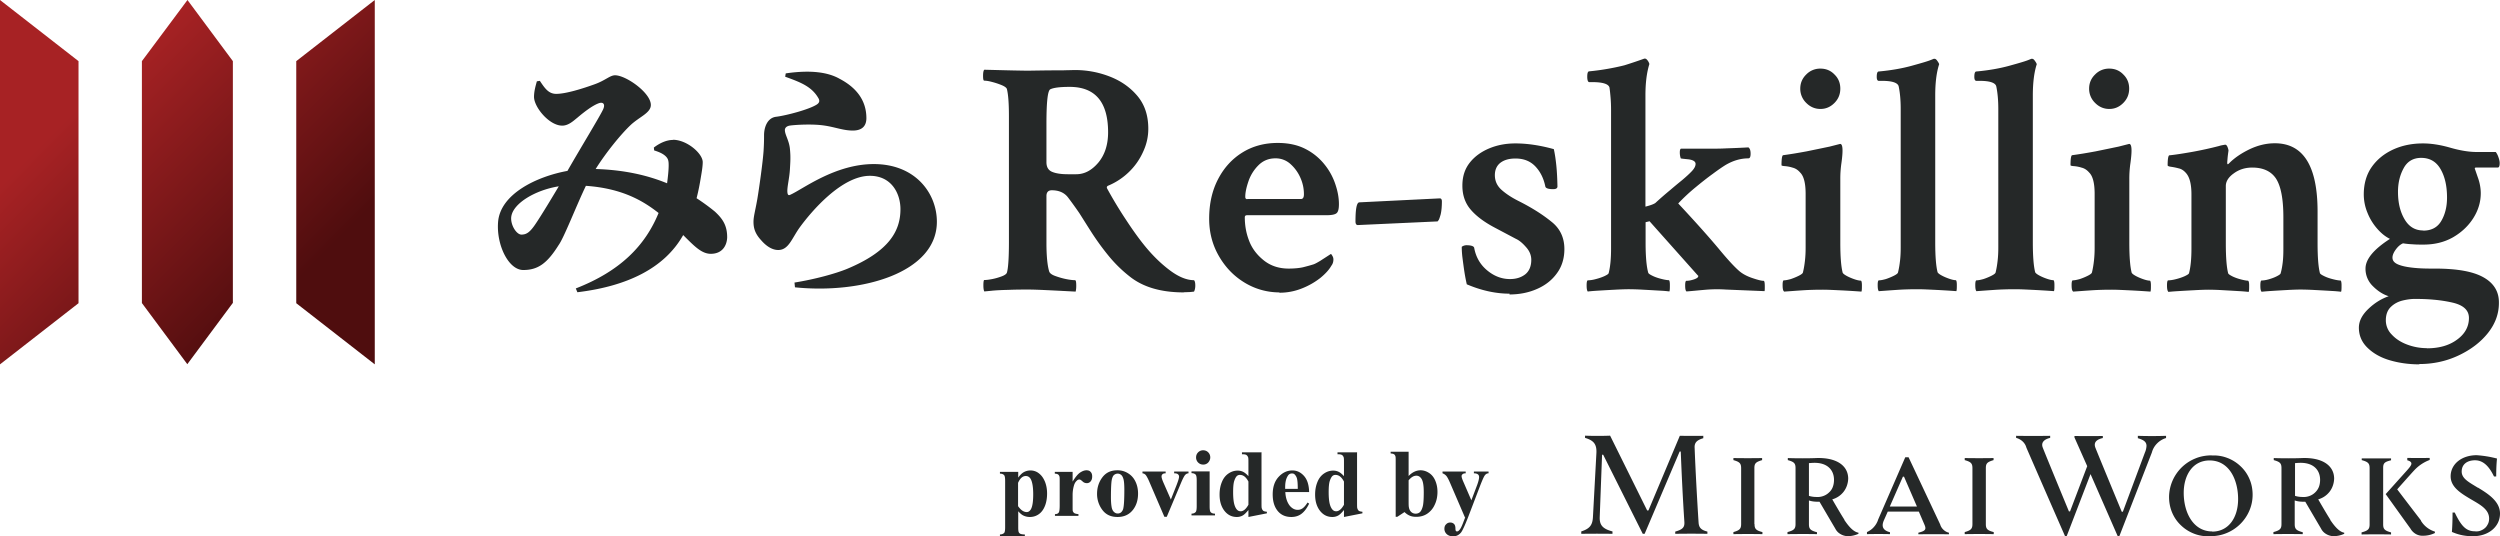 <svg xmlns="http://www.w3.org/2000/svg" width="275" height="59" fill="none"><g clip-path="url(#a)"><path fill="#252828" d="M243.348 58.458c-2.081 0-3.139-2.061-3.139-4.245 0-1.94.988-3.564 2.844-3.564 2.185 0 3.139 2.166 3.139 4.245s-1.075 3.582-2.844 3.582zm-.069-8.368c-.607 0-1.214.105-1.769.332a4.628 4.628 0 0 0-2.914 4.228c0 .594.104 1.17.329 1.712.226.541.555 1.03.989 1.432.416.402.919.717 1.474.927s1.145.297 1.734.262c.608 0 1.215-.105 1.77-.332a4.63 4.63 0 0 0 2.532-2.463 4.4 4.4 0 0 0 .364-1.765c0-.577-.104-1.171-.33-1.695a4.1 4.1 0 0 0-.988-1.433 4.3 4.3 0 0 0-1.474-.926 4.1 4.1 0 0 0-1.717-.262zM186.843 57.463c-.139-2.15-.33-5.469-.434-8.212-.035-.611.312-.856.954-1.048v-.262c-.798.017-1.787 0-2.584 0l-3.452 8.211h-.138l-4.076-8.229c-.867.035-1.891.035-2.758 0v.245c.971.28 1.301.716 1.249 1.677l-.382 7.059c-.052.873-.364 1.257-1.283 1.554v.263c1.145-.018 2.307-.018 3.434 0v-.263c-1.075-.28-1.422-.698-1.405-1.537l.26-6.901h.122l4.353 8.7h.208l3.85-9.05h.122c.104 2.604.225 5.154.399 7.758.034.576-.191.82-1.006 1.048v.245c1.144-.018 2.41-.018 3.538 0v-.245c-.694-.175-.937-.437-.971-1.014M199.816 54.667c-.278 0-.555-.035-.833-.122v-3.6c.208-.017.416-.034.624-.034 1.457 0 2.134.838 2.134 1.87 0 .261-.035.506-.122.75a1.5 1.5 0 0 1-.416.63 1.74 1.74 0 0 1-.642.401 1.8 1.8 0 0 1-.745.105m3.069 2.499c-.381-.577-1.335-2.237-1.335-2.237.503-.14.936-.437 1.249-.838.312-.402.485-.909.503-1.433 0-1.45-1.301-2.359-3.556-2.271-.815.035-2.081.035-3.087 0v.227c.711.192.85.367.85.89v6.133c0 .524-.156.7-.885.891v.227c1.11-.017 2.324-.017 3.244 0v-.21c-.729-.191-.885-.366-.885-.89V55.05c.312.105.624.14.937.14h.225s1.422 2.429 1.734 2.953c.122.245.313.454.555.594.226.14.503.227.781.245.416 0 .832-.088 1.214-.262v-.123c-.52-.087-1.023-.611-1.561-1.415zM192.982 57.637v-6.132c0-.524.139-.681.85-.891v-.227a95 95 0 0 1-3.157 0v.227c.694.192.85.367.85.89v6.133c0 .524-.156.7-.85.891v.227a97 97 0 0 1 3.192 0v-.227c-.711-.174-.867-.367-.867-.873zM207.88 55.715l1.44-3.284h.121l1.422 3.284zm5.55 1.992-3.486-7.408h-.364l-2.983 6.85c-.087.296-.26.593-.468.82-.209.245-.469.42-.763.56v.226a61 61 0 0 1 2.532 0v-.21c-.868-.226-.92-.716-.677-1.292l.434-.978h3.417l.624 1.45c.225.524.087.681-.676.873v.175c1.075-.018 2.289-.018 3.364 0v-.175a1.3 1.3 0 0 1-.59-.314 1.3 1.3 0 0 1-.364-.56zM272.572 53.654c-.919-.577-1.786-.979-1.786-1.782 0-.804.607-1.24 1.474-1.24.936 0 1.578.733 2.081 1.781h.243c0-.646.017-1.31.086-1.974a12 12 0 0 0-2.237-.367c-1.63 0-2.862.961-2.862 2.324 0 1.17 1.11 1.852 2.099 2.446 1.058.629 2.133 1.136 2.133 2.201 0 .192-.034.402-.121.577s-.191.35-.347.472c-.156.14-.329.227-.52.297a1.3 1.3 0 0 1-.59.052c-.989 0-1.526-.647-2.203-2.062h-.242c0 .752-.018 1.416-.07 2.132.746.332 1.544.489 2.359.471 1.561 0 2.931-.96 2.931-2.498 0-1.345-1.335-2.184-2.428-2.848zM259.79 50.387v.227c.711.192.867.367.867.89v6.168c0 .524-.156.699-.885.891v.227a100 100 0 0 1 3.244 0v-.227c-.712-.192-.868-.367-.868-.89V51.47c0-.524.156-.664.868-.839v-.21h-3.226z"/><path fill="#252828" d="M266.311 57.253a623 623 0 0 1-2.619-3.425s1.544-1.747 1.942-2.166a4.4 4.4 0 0 1 1.631-1.066v-.227c-.781.018-1.683.018-2.463 0v.262c.277.07.451.193.451.367 0 .175-.191.42-.538.804l-2.289 2.55s2.48 3.46 2.723 3.792c.139.245.347.454.59.594.242.14.537.21.815.192.451 0 .884-.105 1.283-.297v-.157a2.73 2.73 0 0 1-1.543-1.206zM253.286 54.667c-.278 0-.555-.035-.833-.122v-3.6c.208-.017.417-.034.625-.034 1.457 0 2.133.838 2.133 1.87 0 .261-.035.506-.121.75a1.7 1.7 0 0 1-.417.63 1.74 1.74 0 0 1-.641.401 1.8 1.8 0 0 1-.746.105m3.052 2.499c-.381-.577-1.335-2.237-1.335-2.237.503-.14.936-.437 1.249-.838.312-.402.485-.909.503-1.433 0-1.45-1.301-2.359-3.556-2.271-.815.035-2.081.035-3.087 0v.227c.711.192.85.367.85.89v6.133c0 .524-.156.7-.885.891v.227a99 99 0 0 1 3.226 0v-.21c-.728-.191-.884-.366-.884-.89V55.05c.312.105.624.14.936.14h.226s1.422 2.429 1.734 2.953a1.4 1.4 0 0 0 .555.594c.225.14.503.227.78.245.417 0 .833-.088 1.215-.262v-.123c-.503-.087-1.006-.611-1.544-1.415zM218.443 57.637v-6.132c0-.524.138-.681.849-.891v-.227a96 96 0 0 1-3.173 0v.227c.693.192.849.367.849.89v6.133c0 .524-.156.7-.849.891v.227a97 97 0 0 1 3.191 0v-.227c-.711-.174-.867-.367-.867-.873zM235.162 47.958v.245c.676.192.954.42.954.856-.018.245-.07.49-.174.716l-2.428 6.517h-.121s-2.619-6.325-2.897-7.04c-.242-.63.191-.927.815-1.067v-.227a93 93 0 0 1-3.121 0v.157l1.404 3.163-1.89 4.979h-.121s-2.602-6.29-2.879-7.023c-.226-.594.208-.926.815-1.066v-.227c-1.197.017-2.567.017-3.746 0v.227c.26.07.502.192.711.384q.311.29.416.682c.295.681 2.653 6.097 4.249 9.731h.191l2.619-6.814 2.983 6.814h.191l3.572-9.19q.156-.576.573-.996c.277-.28.624-.489.988-.594v-.244c-.988.035-2.133.035-3.104 0zM112.005 56.222v1.8c0 .244.017.419.052.506a.35.35 0 0 0 .191.193c.086.034.243.07.485.07v.192h-2.74v-.193c.208 0 .364-.07.468-.174.07-.088.104-.28.104-.612v-5.101c0-.35-.034-.56-.121-.647s-.225-.157-.451-.157v-.192h2.012v.629c.173-.245.347-.42.52-.542a1.5 1.5 0 0 1 .815-.245c.347 0 .677.105.954.332.295.228.503.542.659.926.156.402.226.822.226 1.276 0 .489-.07.943-.226 1.345s-.381.716-.676.926q-.442.315-.989.314c-.26 0-.503-.052-.745-.174-.174-.088-.347-.245-.538-.454zm0-.524q.442.63.936.629c.191 0 .33-.105.451-.297.174-.297.261-.839.261-1.66s-.104-1.398-.295-1.712c-.139-.21-.312-.297-.521-.297-.346 0-.624.245-.849.751v2.586zM117.988 51.872v1.1q.469-.76.833-.995c.243-.158.468-.245.694-.245.191 0 .347.052.451.175.121.122.173.28.173.506 0 .228-.052.402-.173.542a.52.52 0 0 1-.399.192.65.65 0 0 1-.469-.175 1.6 1.6 0 0 0-.242-.192c-.035-.017-.07-.035-.122-.035a.37.37 0 0 0-.277.123c-.139.122-.243.28-.312.506a3.7 3.7 0 0 0-.157 1.101v1.398c0 .192 0 .314.035.384a.44.44 0 0 0 .191.21c.087.035.208.07.416.087v.192h-2.584v-.192c.208 0 .347-.07.416-.175.07-.104.104-.35.104-.786V52.92c0-.28 0-.454-.034-.524q-.052-.157-.156-.21c-.07-.052-.174-.07-.347-.087v-.192h1.959zM122.931 51.732c.417 0 .798.105 1.162.332.365.227.625.524.816.926s.277.839.277 1.31q0 1.023-.52 1.73c-.417.559-.989.838-1.735.838-.745 0-1.283-.262-1.665-.768a2.9 2.9 0 0 1-.589-1.782c0-.682.191-1.293.589-1.817.399-.524.937-.769 1.648-.769zm.018.367c-.174 0-.33.07-.451.192-.122.14-.208.402-.243.786-.035.385-.052.944-.052 1.625 0 .367.017.716.069 1.03.035.245.122.438.243.56.122.122.26.192.416.192a.56.56 0 0 0 .382-.122.8.8 0 0 0 .26-.49q.104-.497.104-1.991 0-.891-.104-1.206c-.069-.227-.156-.384-.295-.471a.55.55 0 0 0-.347-.105zM128.082 56.851l-1.613-3.756c-.19-.454-.346-.734-.45-.856a.55.55 0 0 0-.347-.175v-.192h2.549v.192c-.156 0-.277.035-.329.087a.32.32 0 0 0-.122.262c0 .123.07.367.226.717l.798 1.817.624-1.573c.173-.454.277-.768.277-.943a.31.31 0 0 0-.121-.262q-.104-.105-.416-.105v-.192h1.578v.192a.52.52 0 0 0-.364.175c-.087.087-.243.367-.434.82l-1.595 3.792h-.261M133.06 51.872v3.826c0 .35.035.559.121.646.087.088.226.158.469.158v.192h-2.584v-.192c.208 0 .364-.07.468-.193q.104-.131.104-.628v-2.83c0-.35-.035-.56-.122-.647-.086-.088-.225-.157-.45-.157v-.193h2.011zm-.728-2.341c.225 0 .416.07.572.227s.225.35.225.559-.086.402-.225.559a.73.73 0 0 1-.555.227.76.76 0 0 1-.555-.227.77.77 0 0 1-.225-.56c0-.209.069-.401.225-.558a.76.76 0 0 1 .555-.227zM138.766 49.705v5.556c0 .384 0 .594.035.664a.55.55 0 0 0 .156.262c.069.053.208.088.399.105v.175l-2.029.401V56.1c-.243.297-.451.506-.642.611a1.3 1.3 0 0 1-.642.157c-.607 0-1.093-.279-1.457-.82-.295-.455-.433-.997-.433-1.643 0-.524.086-.978.26-1.398.173-.419.416-.716.728-.926s.642-.314 1.006-.314c.226 0 .434.052.607.14q.26.13.573.471v-1.45c0-.366 0-.594-.052-.664a.42.42 0 0 0-.191-.227c-.087-.052-.243-.07-.469-.07v-.21h2.134zm-1.439 3.267c-.261-.489-.555-.733-.937-.733a.48.48 0 0 0-.312.105c-.122.104-.226.297-.312.559-.087.262-.122.681-.122 1.24 0 .611.052 1.066.139 1.363q.13.445.364.629c.087.07.191.105.33.105.295 0 .589-.245.85-.717zM144.021 54.126h-2.636c.035.646.208 1.153.503 1.52.243.28.52.436.85.436a.88.88 0 0 0 .555-.174c.173-.123.347-.332.537-.63l.174.123c-.26.542-.555.908-.867 1.136-.313.227-.677.331-1.093.331-.711 0-1.249-.279-1.613-.82-.295-.437-.434-.997-.434-1.66 0-.804.209-1.45.642-1.922s.937-.717 1.526-.717c.486 0 .902.193 1.267.594q.546.603.572 1.783zm-1.266-.35c0-.559-.035-.943-.087-1.136a1 1 0 0 0-.277-.471c-.069-.07-.174-.088-.295-.088a.5.5 0 0 0-.434.262c-.208.315-.294.734-.294 1.258v.175h1.404zM149.276 49.705v5.556c0 .384 0 .594.035.664a.56.56 0 0 0 .156.262c.069.053.208.088.399.105v.175l-2.029.401V56.1c-.243.297-.451.506-.642.611a1.3 1.3 0 0 1-.642.157c-.607 0-1.092-.279-1.456-.82-.295-.455-.434-.997-.434-1.643 0-.524.087-.978.26-1.398s.416-.716.729-.926c.312-.21.641-.314 1.005-.314.226 0 .434.052.607.14q.261.13.573.471v-1.45c0-.366 0-.594-.052-.664a.4.4 0 0 0-.191-.227c-.087-.052-.243-.07-.468-.07v-.21h2.133zm-1.439 3.267c-.26-.489-.555-.733-.937-.733a.48.48 0 0 0-.312.105c-.121.104-.225.297-.312.559s-.122.681-.122 1.24c0 .611.052 1.066.139 1.363q.13.445.364.629c.087.07.191.105.33.105.295 0 .59-.245.85-.717zM154.948 49.705v2.656c.399-.42.849-.629 1.318-.629.329 0 .641.105.936.297q.443.288.677.839c.156.366.243.768.243 1.24 0 .524-.105 1.013-.313 1.433a2.3 2.3 0 0 1-.832.978c-.347.227-.746.332-1.197.332-.26 0-.485-.035-.694-.122a1.8 1.8 0 0 1-.589-.402l-.798.524h-.174v-6.15c0-.28 0-.454-.034-.524q-.052-.157-.156-.21c-.07-.052-.191-.07-.365-.087v-.192h1.995zm0 3.128v2.149c0 .436 0 .716.034.838.035.21.122.367.243.49a.7.7 0 0 0 .503.192c.174 0 .33-.053.451-.158.121-.104.226-.297.312-.594.087-.297.122-.838.122-1.607s-.087-1.258-.278-1.52c-.139-.192-.312-.297-.537-.297-.295 0-.573.175-.85.507M161.139 56.904l-1.543-3.582q-.339-.813-.521-.996a1 1 0 0 0-.398-.262v-.192h2.549v.192c-.173 0-.277.035-.347.105a.25.25 0 0 0-.104.21c0 .14.087.384.26.768l.815 1.887.555-1.468c.209-.524.295-.89.295-1.083 0-.122-.034-.227-.121-.297s-.226-.122-.451-.122v-.192h1.613v.192a.48.48 0 0 0-.382.192c-.104.105-.26.454-.503 1.066l-1.37 3.581c-.347.892-.607 1.45-.763 1.66-.243.297-.538.437-.884.437-.278 0-.521-.087-.694-.245a.78.78 0 0 1-.26-.594c0-.192.052-.367.19-.489a.57.57 0 0 1 .451-.192.56.56 0 0 1 .417.157c.104.105.156.28.156.507q0 .184.052.262a.16.16 0 0 0 .121.052q.13 0 .26-.157c.139-.14.295-.472.486-.996l.156-.401z"/><path fill="url(#b)" d="m25.6 33.335-4.996 6.726-4.995-6.726V6.726L20.622 0l4.994 6.726v26.626zM41.225 0l-8.637 6.726v26.626l8.637 6.727zM0 40.079l8.637-6.727V6.726L0 0z"/><path fill="#252828" d="M74.022 15.375c1.527 0 3.278 1.502 3.278 2.463 0 .524-.138 1.258-.225 1.782s-.225 1.31-.451 2.184c.78.507 1.526 1.066 2.03 1.485.745.699 1.352 1.433 1.335 2.848-.035.838-.503 1.782-1.804 1.782-1.023 0-1.838-.874-3.035-2.062-2.047 3.634-6.14 5.626-11.638 6.29l-.173-.42c4.89-1.904 7.631-4.7 9.105-8.298-1.665-1.31-3.972-2.708-7.995-2.988-1.075 2.236-2.411 5.713-3 6.517-1.25 1.992-2.255 2.743-3.886 2.743-1.63 0-2.965-2.76-2.775-5.259.226-3.11 4.267-5.032 7.632-5.643 1.44-2.516 3.607-6.062 3.92-6.761.277-.594 0-.874-.521-.664-.728.28-1.665 1.03-2.307 1.572-.416.332-.971.874-1.665.874-1.44 0-3.104-2.045-3.104-3.163 0-.611.173-1.205.312-1.712l.33-.052c.555.838.97 1.432 1.803 1.432 1.075 0 2.949-.594 4.25-1.065 1.161-.42 1.664-.979 2.22-.979 1.196 0 3.936 1.922 3.936 3.267 0 .874-1.248 1.293-2.22 2.202-1.075 1.013-2.723 3.04-3.85 4.84 3.295.104 5.81.733 7.857 1.572.104-.787.173-1.485.173-1.957 0-.507-.035-.751-.381-1.066-.278-.244-.66-.42-1.214-.594l-.035-.314c.59-.455 1.353-.839 2.116-.839zm-17.777 8.42c-.139.892.555 2.01 1.11 2.01s.937-.245 1.579-1.206c.659-.978 1.838-2.935 2.532-4.105-2.602.419-4.995 1.869-5.22 3.302M86.44 8.072c2.862-.42 4.718-.088 5.915.594 1.803.943 2.948 2.34 2.948 4.333 0 .803-.416 1.362-1.492 1.362-1.075 0-1.942-.384-3.19-.559-1.197-.175-2.95-.087-3.643 0-.52.053-.642.315-.642.507 0 .507.469 1.153.555 2.061.087.874.052 1.363 0 2.237-.052 1.013-.33 1.992-.277 2.55.035.315.139.367.364.245 1.353-.611 4.891-3.354 9.14-3.354 4.614 0 6.938 3.25 6.938 6.342 0 5.643-8.325 7.966-15.61 7.215l-.052-.524c2.272-.367 4.492-.978 5.776-1.502 4.613-1.922 5.88-4.158 5.88-6.57 0-1.712-.972-3.669-3.365-3.669-3.105 0-6.435 3.914-7.718 5.679-.867 1.205-1.214 2.48-2.359 2.48-.642 0-1.284-.384-1.89-1.083-.59-.646-.833-1.223-.833-2.009 0-.594.19-1.205.416-2.48.191-1.119.607-4.054.694-5.347.035-.611.052-.943.052-1.73 0-.786.33-1.904 1.353-2.009 1.093-.14 3.642-.803 4.474-1.362.278-.193.313-.42.14-.7-.73-1.257-1.943-1.729-3.643-2.34l.052-.332zM130.216 32.164c-2.532 0-4.51-.594-5.967-1.764a14.7 14.7 0 0 1-2.341-2.306 28 28 0 0 1-1.873-2.586c-.538-.839-.971-1.538-1.318-2.08a46 46 0 0 0-1.249-1.729c-.399-.507-.988-.769-1.769-.769-.381 0-.59.21-.59.63v5.17c0 1.416.104 2.464.295 3.11.052.193.26.368.642.507.382.14.78.262 1.214.35s.763.122.989.122c.104 0 .138.21.138.629 0 .227-.017.437-.069.629-2.654-.14-4.371-.227-5.168-.227-.659 0-1.388 0-2.203.035-.815.017-1.457.052-1.943.105l-.728.07c-.069-.123-.104-.35-.104-.664 0-.385.035-.594.104-.594.226 0 .503-.035.867-.105s.711-.175 1.041-.297.52-.262.572-.402c.139-.437.226-1.555.226-3.337V12.789c0-1.398-.07-2.394-.226-3.005q-.078-.21-.572-.42a8 8 0 0 0-1.058-.349c-.382-.105-.659-.14-.85-.14-.104 0-.139-.174-.139-.541s.052-.594.139-.664q3.903.105 4.839.105c1.197-.018 2.116-.035 2.775-.035s1.162 0 1.491-.018c.347 0 .625-.017.868-.017 1.283 0 2.549.227 3.781.699 1.231.471 2.254 1.17 3.069 2.131s1.214 2.166 1.214 3.634c0 .874-.19 1.73-.589 2.568a7.1 7.1 0 0 1-1.561 2.202 7.3 7.3 0 0 1-2.22 1.467c-.191.07-.243.193-.139.367a46 46 0 0 0 2.047 3.39c.676 1.03 1.352 1.991 2.046 2.847.85 1.049 1.769 1.957 2.74 2.69.989.752 1.891 1.12 2.706 1.12.104.121.139.314.139.593 0 .28-.052.49-.139.664-.139.017-.312.035-.486.052-.19 0-.398.018-.641.018zm-12.783-12.998h.954c.902 0 1.7-.42 2.428-1.276.712-.856 1.076-1.974 1.076-3.337 0-3.32-1.405-4.996-4.232-4.996-1.041 0-1.752.087-2.116.262-.295.122-.434 1.397-.434 3.808v4.211c0 .542.209.891.625 1.066q.624.261 1.717.262zM140.778 32.164a7.36 7.36 0 0 1-3.885-1.083c-1.179-.716-2.116-1.695-2.827-2.935s-1.058-2.603-1.058-4.088c0-1.66.33-3.11.989-4.368s1.543-2.219 2.671-2.918 2.428-1.048 3.884-1.048c1.197 0 2.203.227 3.053.664a6.35 6.35 0 0 1 2.099 1.712 6.9 6.9 0 0 1 1.196 2.201c.26.77.382 1.486.382 2.15 0 .541-.087.873-.278 1.013-.173.14-.555.21-1.11.21h-8.706c-.174 0-.26.07-.26.227q0 1.362.468 2.568c.312.838.85 1.555 1.613 2.166.763.612 1.682.909 2.74.909.625 0 1.162-.053 1.561-.14.416-.105.815-.21 1.197-.332.191-.07.433-.21.728-.384.295-.193.677-.437 1.162-.752.052.018.104.105.174.227a.74.74 0 0 1 .104.367c0 .262-.07.507-.226.7-.243.436-.659.89-1.214 1.345a8.1 8.1 0 0 1-2.029 1.153 6.6 6.6 0 0 1-2.515.471zm-3.573-10.273h5.897c.225 0 .33-.174.33-.541a4.4 4.4 0 0 0-.382-1.782 4.35 4.35 0 0 0-1.093-1.52 2.4 2.4 0 0 0-1.665-.63c-.745 0-1.37.263-1.873.77a4.56 4.56 0 0 0-1.092 1.764c-.226.664-.347 1.223-.347 1.695 0 .174.069.262.225.262zM149.363 24.757c-.173 0-.26-.14-.26-.402 0-1.398.139-2.097.433-2.097l8.846-.437c.138 0 .225.105.225.332 0 .612-.052 1.101-.139 1.45-.104.35-.173.56-.225.612l-.104.14zM166.048 32.304c-1.527 0-3.105-.35-4.701-1.03a20 20 0 0 1-.242-1.241c-.087-.542-.156-1.083-.226-1.625a10 10 0 0 1-.087-1.258.88.88 0 0 1 .503-.175c.538 0 .833.105.868.297.19 1.031.676 1.852 1.439 2.481q1.145.945 2.498.944c.676 0 1.231-.175 1.682-.524.434-.35.659-.891.659-1.59 0-.507-.191-.979-.59-1.415q-.572-.656-1.092-.891L164.348 25c-1.11-.594-1.977-1.24-2.584-1.957-.607-.716-.902-1.59-.902-2.62s.277-1.852.815-2.534c.538-.68 1.266-1.205 2.151-1.572s1.838-.542 2.861-.542c1.318 0 2.723.21 4.232.63.122.541.208 1.152.278 1.834.069.681.104 1.45.121 2.271 0 .192-.156.297-.468.297-.538 0-.833-.105-.867-.297-.174-.856-.521-1.59-1.076-2.184s-1.283-.89-2.202-.89c-.711 0-1.249.156-1.665.47-.399.315-.607.77-.607 1.364 0 .629.242 1.17.728 1.607s1.145.874 1.96 1.275c.624.315 1.249.664 1.838 1.031.59.367 1.162.769 1.7 1.206.954.751 1.422 1.764 1.422 3.005 0 1.03-.277 1.922-.815 2.655q-.807 1.127-2.185 1.73c-.902.402-1.925.611-3.035.611zM174.667 32.077c-.104-.105-.138-.332-.138-.699s.052-.541.138-.541a3.5 3.5 0 0 0 .815-.123c.347-.087.677-.192.989-.332.295-.14.468-.244.486-.35q.26-1.021.26-2.672V12.125q0-.735-.052-1.363c-.035-.42-.07-.786-.122-1.135-.104-.385-.728-.594-1.89-.594h-.33c-.138 0-.225-.193-.225-.594 0-.402.069-.594.225-.594.746-.07 1.475-.175 2.151-.297a24 24 0 0 0 1.717-.367 53 53 0 0 0 2.185-.734h.07c.104 0 .19.07.295.21s.156.262.19.384c-.295.96-.433 2.096-.433 3.442V22.73c.555-.14.919-.28 1.092-.402a39 39 0 0 1 1.665-1.45c.59-.507 1.024-.856 1.301-1.083.434-.367.798-.7 1.058-.979.26-.28.399-.541.399-.786 0-.262-.26-.437-.798-.507q-.832-.078-.832-.104a2 2 0 0 1-.104-.664c0-.245.052-.385.138-.402h3.538c.347 0 .833 0 1.457-.035a96 96 0 0 0 2.411-.105c.174.122.243.35.243.7 0 .349-.087.506-.243.506-.85 0-1.682.244-2.515.733-.312.193-.78.507-1.387.961-.607.437-1.249.944-1.925 1.503a20 20 0 0 0-1.891 1.765c1.943 2.079 3.417 3.738 4.44 4.961 1.023 1.24 1.804 2.08 2.324 2.516q.547.446 1.405.734c.572.192.971.297 1.214.297.104 0 .139.21.139.629 0 .297 0 .472-.035.507l-4.266-.175a15 15 0 0 0-2.359.035c-.798.07-1.457.14-1.96.174-.104-.104-.139-.314-.139-.663s.052-.507.139-.507q.364 0 .833-.157c.312-.105.468-.227.468-.35 0-.052 0-.07-.035-.07l-5.324-5.975-.434.105v2.271c0 1.538.104 2.639.295 3.302.052.105.225.21.52.35s.625.244.989.332c.347.087.607.122.746.122.069 0 .121.175.121.524s0 .594-.052.716a13 13 0 0 0-1.023-.087c-.59-.035-1.197-.07-1.856-.105a31 31 0 0 0-1.561-.052q-.573 0-1.561.052c-.659.035-1.266.07-1.838.105s-.937.07-1.076.087zM196.225 32.042c-.104-.105-.138-.332-.138-.699 0-.35.052-.506.138-.506.191 0 .451-.053.764-.14a7 7 0 0 0 .884-.367c.278-.14.434-.262.451-.367.104-.42.173-.856.225-1.328s.07-.926.07-1.398v-5.905c0-1.153-.191-1.939-.59-2.34-.225-.263-.485-.455-.815-.543a3.8 3.8 0 0 0-.867-.174c-.26-.018-.382-.053-.382-.105 0-.734.07-1.1.191-1.1.78-.105 1.63-.245 2.567-.42.936-.192 1.786-.367 2.532-.524l1.162-.297q.26 0 .26.734c0 .314-.034.768-.121 1.38a12 12 0 0 0-.122 1.782v6.97q0 2.307.261 3.303.078.157.468.367c.26.14.555.262.867.367s.538.14.659.14c.069 0 .121.174.121.506 0 .35 0 .577-.052.699a95 95 0 0 0-2.289-.14c-.763-.035-1.422-.07-1.925-.07-.746 0-1.526.018-2.307.07s-1.457.105-1.977.14zm4.024-20.057c-.607 0-1.127-.227-1.561-.664a2.16 2.16 0 0 1-.659-1.572c0-.612.226-1.136.659-1.555a2.11 2.11 0 0 1 1.561-.646c.607 0 1.127.21 1.544.646.433.42.641.943.641 1.555 0 .611-.208 1.135-.641 1.572s-.937.664-1.544.664M206.684 32.042c-.104-.105-.139-.332-.139-.699 0-.35.052-.506.139-.506.19 0 .451-.053.763-.14a7 7 0 0 0 .884-.367c.278-.14.434-.262.451-.367.104-.42.174-.856.226-1.328s.069-.926.069-1.398V11.986c0-.926-.069-1.764-.225-2.498-.105-.385-.712-.594-1.822-.594h-.364c-.138 0-.225-.14-.225-.437 0-.384.069-.594.225-.594 1.336-.122 2.55-.332 3.625-.629s1.804-.507 2.168-.664l.26-.105h.07c.104 0 .208.07.312.227q.156.21.208.367c-.295.909-.434 2.062-.434 3.442v16.144q0 2.306.26 3.302.078.157.469.366c.26.14.555.262.867.367s.538.14.659.14c.069 0 .121.175.121.507 0 .35 0 .576-.052.699a95 95 0 0 0-2.289-.14c-.763-.035-1.422-.07-1.925-.07-.746 0-1.526.017-2.307.07-.78.052-1.457.105-1.977.14zM217.419 32.042c-.104-.105-.138-.332-.138-.699 0-.35.052-.506.138-.506.191 0 .451-.053.763-.14q.469-.157.885-.367c.277-.14.433-.262.451-.367.104-.42.173-.856.225-1.328s.07-.926.07-1.398V11.986c0-.926-.07-1.764-.226-2.498-.104-.385-.711-.594-1.821-.594h-.364c-.139 0-.226-.14-.226-.437 0-.384.07-.594.226-.594 1.335-.122 2.549-.332 3.625-.629 1.075-.297 1.803-.507 2.168-.664l.26-.105h.069c.104 0 .208.07.312.227q.157.21.208.367c-.294.909-.433 2.062-.433 3.442v16.144q0 2.306.26 3.302.078.157.468.366c.261.14.555.262.868.367s.537.14.659.14c.069 0 .121.175.121.507 0 .35 0 .576-.052.699a95 95 0 0 0-2.289-.14c-.764-.035-1.423-.07-1.926-.07-.745 0-1.526.017-2.306.07-.781.052-1.457.105-1.977.14zM228.016 32.042c-.104-.105-.139-.332-.139-.699 0-.35.052-.506.139-.506.191 0 .451-.053.763-.14q.469-.157.885-.367c.277-.14.433-.262.451-.367.104-.42.173-.856.225-1.328s.07-.926.07-1.398v-5.905c0-1.153-.191-1.939-.59-2.34-.226-.263-.486-.455-.815-.543a3.8 3.8 0 0 0-.867-.174c-.261-.018-.382-.053-.382-.105 0-.734.069-1.1.191-1.1.78-.105 1.63-.245 2.567-.42.936-.192 1.786-.367 2.532-.524l1.162-.297q.26 0 .26.734c0 .314-.035.768-.121 1.38a12 12 0 0 0-.122 1.782v6.97q0 2.307.26 3.303.079.157.469.367c.26.14.555.262.867.367s.537.14.659.14c.069 0 .121.174.121.506 0 .35 0 .577-.052.699a95 95 0 0 0-2.289-.14c-.763-.035-1.422-.07-1.925-.07-.746 0-1.526.018-2.307.07s-1.457.105-1.977.14zm4.007-20.057c-.607 0-1.128-.227-1.561-.664a2.16 2.16 0 0 1-.659-1.572c0-.612.225-1.136.659-1.555a2.11 2.11 0 0 1 1.561-.646c.607 0 1.127.21 1.543.646.434.42.642.943.642 1.555 0 .611-.208 1.135-.642 1.572-.433.437-.936.664-1.543.664M238.509 32.077c-.104-.105-.139-.332-.139-.699s.052-.541.139-.541c.191 0 .468-.035.815-.123.347-.087.677-.192.989-.332.295-.14.468-.244.485-.35q.261-1.021.261-2.672v-5.975c0-1.101-.191-1.887-.59-2.341-.226-.262-.486-.455-.815-.525a7 7 0 0 0-.85-.174q-.364-.053-.364-.158c0-.68.069-1.048.173-1.1.555-.053 1.37-.175 2.463-.367a40 40 0 0 0 3.035-.664c.052-.018.156-.052.347-.087q.287-.053.312-.053.156 0 .26.262c.07.175.104.315.104.402q-.078.525-.104.839c-.017.227-.034.384-.034.471 0 .123.017.175.069.175.017 0 .069-.035.139-.105.589-.594 1.335-1.1 2.237-1.537.919-.437 1.838-.664 2.792-.664 3.14 0 4.7 2.516 4.7 7.512v3.477q0 2.307.261 3.302c.052.105.225.21.52.35s.624.244.989.332c.346.087.607.122.745.122.07 0 .122.175.122.524s0 .594-.052.716a13 13 0 0 0-1.006-.087c-.573-.035-1.197-.07-1.856-.105a32 32 0 0 0-1.578-.052q-.573 0-1.509.052c-.625.035-1.197.07-1.752.105s-.884.07-1.04.087c-.105-.104-.139-.332-.139-.698 0-.367.052-.542.139-.542.19 0 .45-.035.763-.122.312-.088.607-.192.884-.332.278-.14.434-.245.451-.35.104-.367.174-.768.226-1.205s.069-.926.069-1.468v-3.476c0-2.027-.278-3.442-.815-4.264-.538-.803-1.422-1.205-2.602-1.205-.78 0-1.457.21-2.046.646-.59.42-.867.892-.867 1.38v6.308q0 2.306.26 3.302c.052.105.225.21.503.35.294.139.607.244.954.331.346.088.572.123.693.123q.156 0 .156.524c0 .349 0 .594-.052.716a16 16 0 0 0-1.04-.087c-.573-.035-1.18-.07-1.804-.105a29 29 0 0 0-1.526-.053q-.573 0-1.561.053c-.659.035-1.266.07-1.839.105-.572.035-.936.07-1.075.087zM266.12 40.079c-1.162 0-2.255-.157-3.261-.455-1.005-.297-1.821-.768-2.445-1.38q-.937-.917-.937-2.201c0-.716.347-1.398 1.041-2.062s1.44-1.118 2.237-1.397c-.624-.193-1.214-.577-1.751-1.119a2.64 2.64 0 0 1-.798-1.921c0-1.031.902-2.114 2.688-3.267-.468-.228-.919-.577-1.37-1.084a6 6 0 0 1-1.093-1.764 5.3 5.3 0 0 1-.416-2.044c0-1.17.295-2.184.867-3.005.59-.839 1.37-1.468 2.342-1.922.988-.454 2.081-.682 3.295-.682q1.379 0 3.018.472t2.913.472h2.082s.138.157.26.472c.121.314.173.559.173.733 0 .35-.069.507-.225.507h-2.376c-.104 0-.139.035-.139.105l.33.96c.225.612.329 1.206.329 1.765 0 .961-.277 1.87-.815 2.726-.555.873-1.301 1.572-2.237 2.114-.954.541-2.03.803-3.244.803-.433 0-.849 0-1.214-.034a9 9 0 0 1-1.04-.105c-.295.122-.555.35-.798.681q-.364.499-.364.891c0 .35.225.594.659.769.433.175.988.28 1.665.35.659.07 1.318.087 1.942.087h.399c2.428 0 4.197.314 5.342.96 1.127.63 1.7 1.555 1.7 2.744.017 1.223-.382 2.34-1.197 3.372-.815 1.03-1.908 1.851-3.243 2.48-1.336.63-2.775.944-4.336.944zm.833-1.765c1.352 0 2.462-.314 3.33-.96.867-.63 1.3-1.433 1.3-2.377 0-.856-.607-1.415-1.821-1.694a15 15 0 0 0-2.046-.315c-.746-.07-1.44-.087-2.082-.087-.381 0-.832.052-1.335.174-.503.123-.937.35-1.301.7-.364.349-.555.838-.555 1.467a2.2 2.2 0 0 0 .642 1.572c.434.472.989.839 1.682 1.1a6.1 6.1 0 0 0 2.168.403zm-.399-12.946q1.353 0 1.977-1.048c.416-.699.642-1.555.642-2.586 0-1.293-.243-2.341-.729-3.162s-1.197-1.206-2.116-1.206c-.867 0-1.526.385-1.925 1.136-.416.751-.624 1.625-.624 2.603 0 1.206.242 2.201.728 3.023.486.82 1.162 1.223 2.047 1.223z"/></g><defs><linearGradient id="b" x1="10.51" x2="32.209" y1="9.854" y2="31.394" gradientUnits="userSpaceOnUse"><stop stop-color="#A72224"/><stop offset="1" stop-color="#4F0D0E"/></linearGradient><clipPath id="a"><path fill="#fff" d="M0 0h275v59H0z"/></clipPath></defs></svg>